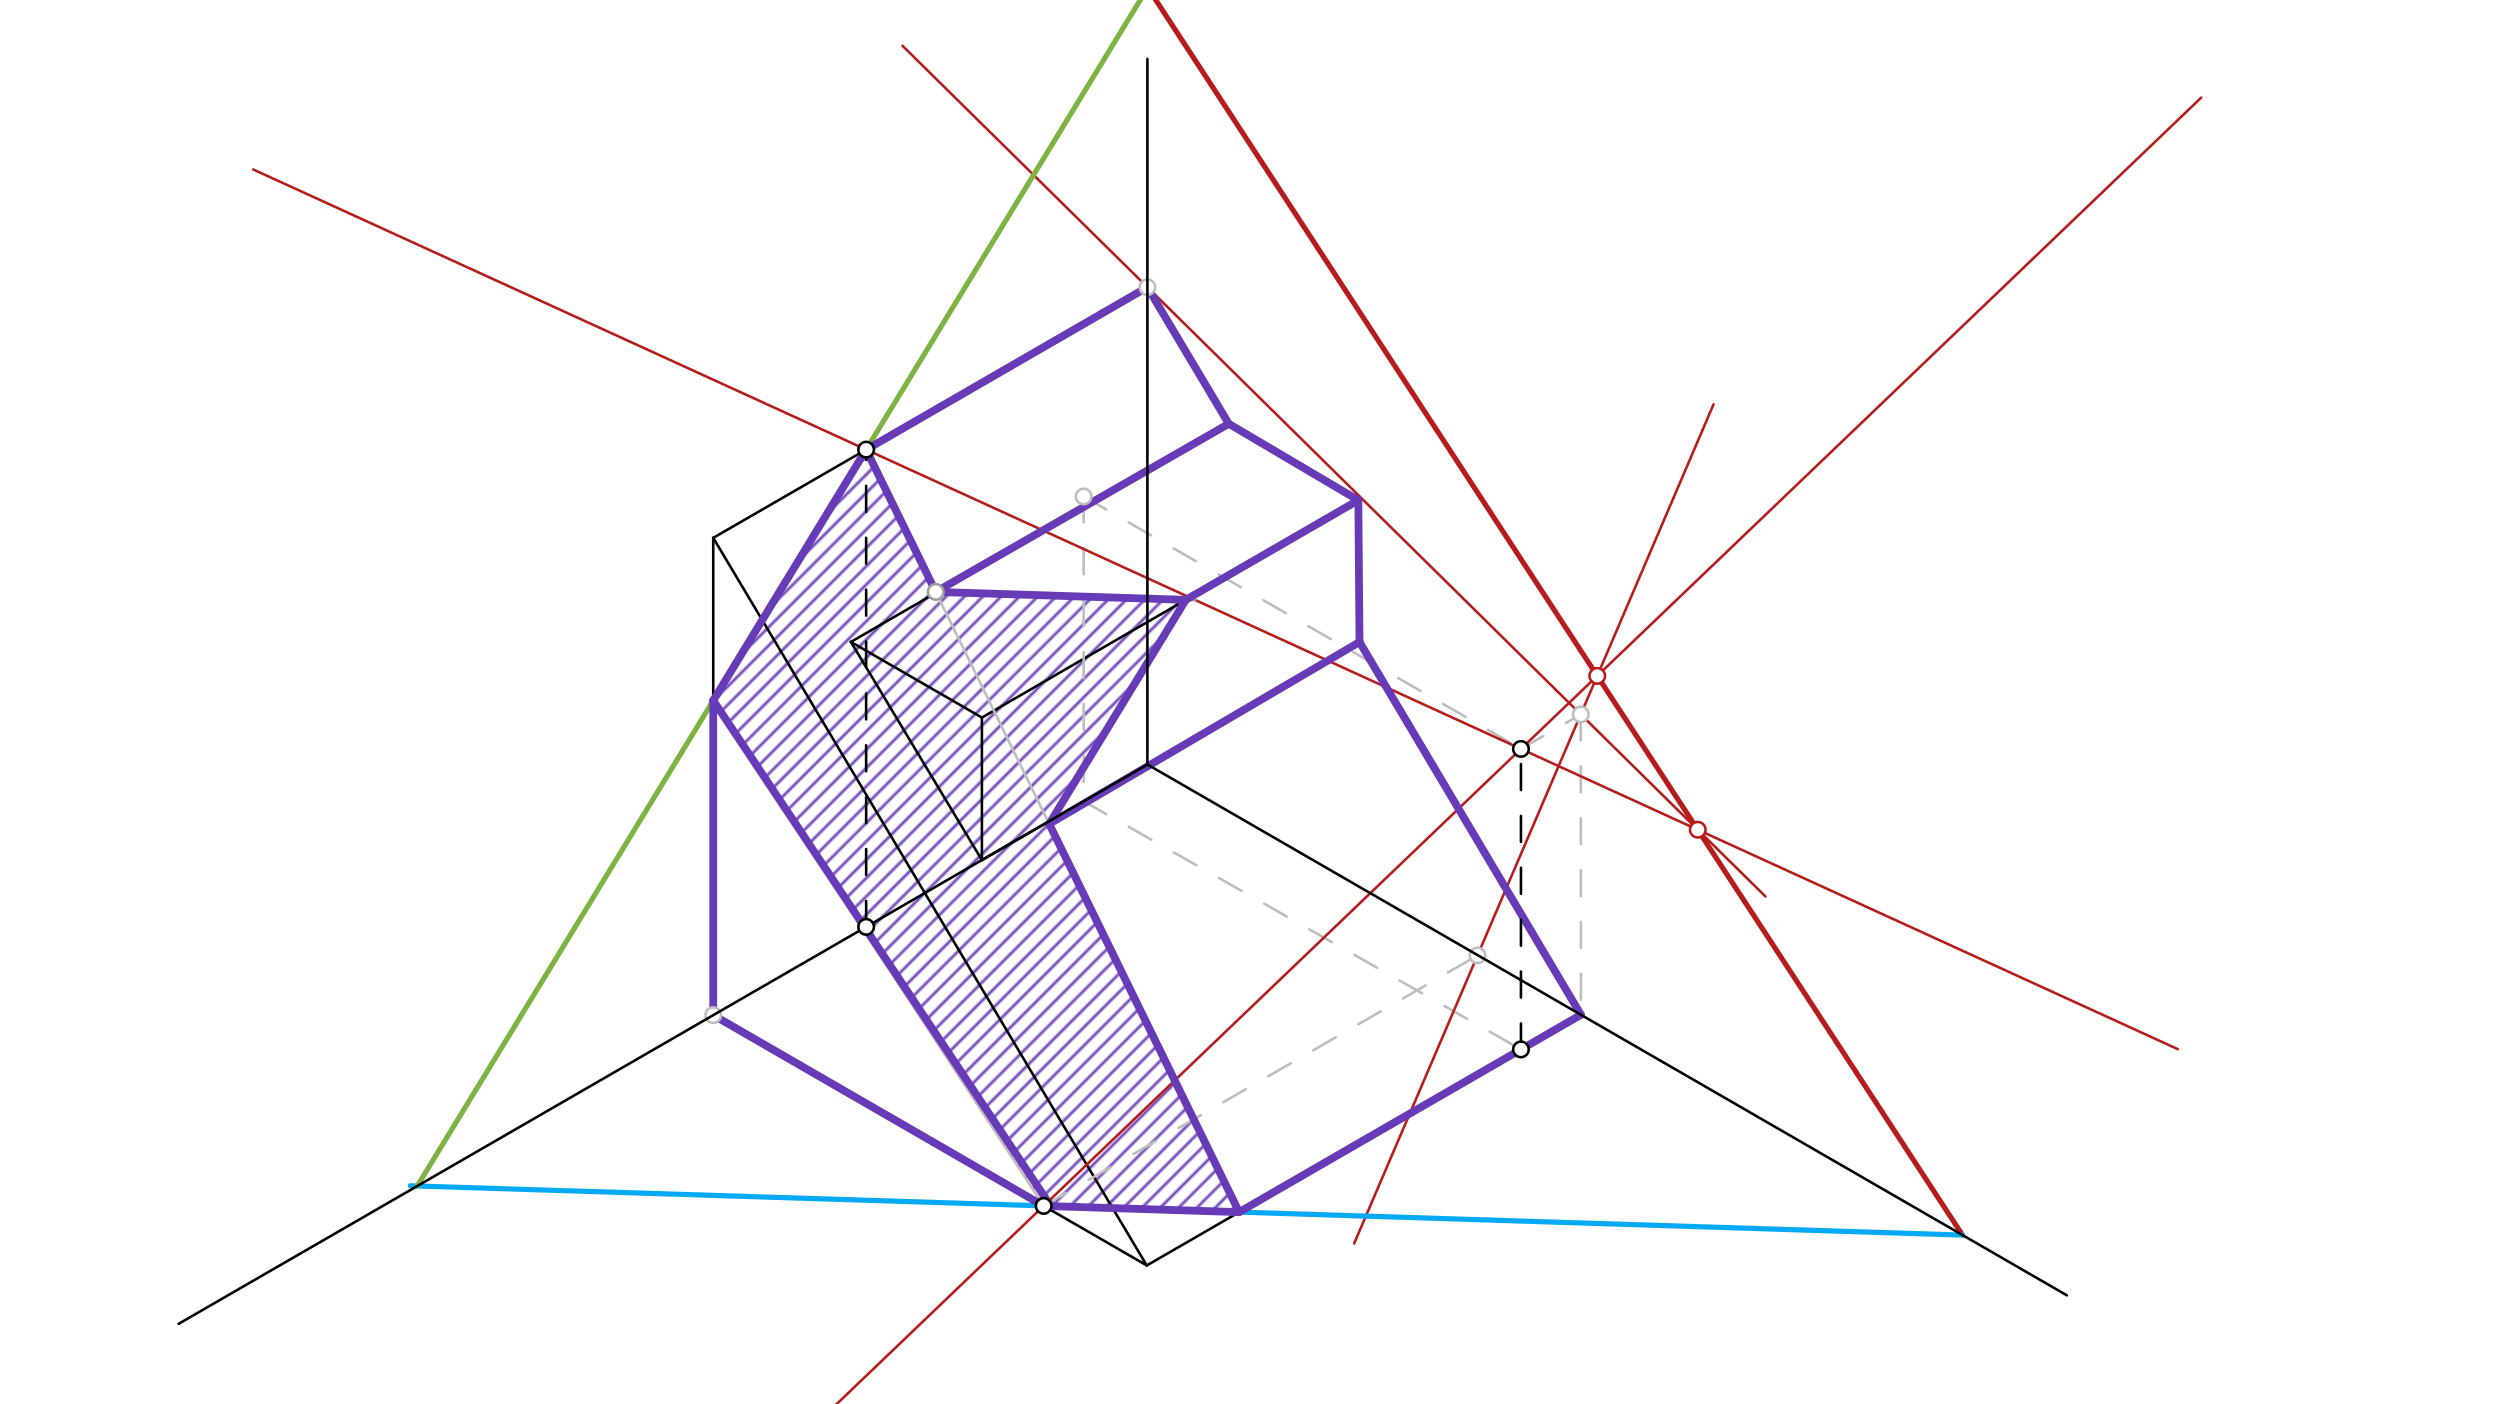 <svg xmlns="http://www.w3.org/2000/svg" class="svg--816" height="100%" preserveAspectRatio="xMidYMid meet" viewBox="0 0 963.78 541.417" width="100%"><defs><marker id="marker-arrow" markerHeight="16" markerUnits="userSpaceOnUse" markerWidth="24" orient="auto-start-reverse" refX="24" refY="4" viewBox="0 0 24 8"><path d="M 0 0 L 24 4 L 0 8 z" stroke="inherit"></path></marker></defs><g class="aux-layer--949"><g class="element--733"><defs><pattern height="5" id="fill_132_aq67q9__pattern-stripes" patternTransform="rotate(-45)" patternUnits="userSpaceOnUse" width="5"><rect fill="#673AB7" height="1" transform="translate(0,0)" width="5"></rect></pattern></defs><g fill="url(#fill_132_aq67q9__pattern-stripes)"><path d="M 402.336 464.892 L 477.697 467.287 L 404.489 317.625 L 457.14 231.244 L 360.737 228.181 L 333.909 173.334 L 274.96 270.047 L 402.336 464.892 Z" stroke="none"></path></g></g><g class="element--733"><line stroke="#000000" stroke-dasharray="none" stroke-linecap="round" stroke-width="1" x1="524.11" x2="378.534" y1="247.505" y2="331.554"></line></g><g class="element--733"><line stroke="#000000" stroke-dasharray="none" stroke-linecap="round" stroke-width="1" x1="378.534" x2="523.657" y1="276.628" y2="192.841"></line></g><g class="element--733"><line stroke="#000000" stroke-dasharray="none" stroke-linecap="round" stroke-width="1" x1="473.702" x2="328.028" y1="163.364" y2="247.468"></line></g><g class="element--733"><line stroke="#000000" stroke-dasharray="none" stroke-linecap="round" stroke-width="1" x1="328.028" x2="378.534" y1="247.468" y2="276.628"></line></g><g class="element--733"><line stroke="#000000" stroke-dasharray="none" stroke-linecap="round" stroke-width="1" x1="378.534" x2="378.534" y1="276.628" y2="331.554"></line></g><g class="element--733"><line stroke="#000000" stroke-dasharray="none" stroke-linecap="round" stroke-width="1" x1="473.702" x2="523.657" y1="163.364" y2="192.841"></line></g><g class="element--733"><line stroke="#000000" stroke-dasharray="none" stroke-linecap="round" stroke-width="1" x1="523.657" x2="524.11" y1="192.841" y2="247.505"></line></g><g class="element--733"><line stroke="#000000" stroke-dasharray="none" stroke-linecap="round" stroke-width="1" x1="378.534" x2="328.028" y1="331.554" y2="247.468"></line></g><g class="element--733"><line stroke="#000000" stroke-dasharray="none" stroke-linecap="round" stroke-width="1" x1="274.96" x2="442.091" y1="207.352" y2="487.844"></line></g><g class="element--733"><line stroke="#000000" stroke-dasharray="none" stroke-linecap="round" stroke-width="1" x1="609.464" x2="524.11" y1="391.212" y2="247.505"></line></g><g class="element--733"><line stroke="#000000" stroke-dasharray="none" stroke-linecap="round" stroke-width="1" x1="473.702" x2="442.333" y1="163.364" y2="110.719"></line></g><g class="element--733"><line stroke="#000000" stroke-dasharray="none" stroke-linecap="round" stroke-width="1" x1="609.464" x2="442.091" y1="391.212" y2="487.844"></line></g><g class="element--733"><line stroke="#000000" stroke-dasharray="none" stroke-linecap="round" stroke-width="1" x1="274.96" x2="442.333" y1="207.352" y2="110.719"></line></g><g class="element--733"><line stroke="#000000" stroke-dasharray="none" stroke-linecap="round" stroke-width="1" x1="274.96" x2="274.96" y1="207.352" y2="391.527"></line></g><g class="element--733"><line stroke="#000000" stroke-dasharray="none" stroke-linecap="round" stroke-width="1" x1="274.96" x2="442.091" y1="391.352" y2="487.844"></line></g><g class="element--733"><line stroke="#BDBDBD" stroke-dasharray="10" stroke-linecap="round" stroke-width="1" x1="586.344" x2="609.398" y1="288.719" y2="275.409"></line></g><g class="element--733"><line stroke="#BDBDBD" stroke-dasharray="10" stroke-linecap="round" stroke-width="1" x1="417.768" x2="586.344" y1="191.391" y2="288.719"></line></g><g class="element--733"><line stroke="#BDBDBD" stroke-dasharray="10" stroke-linecap="round" stroke-width="1" x1="609.398" x2="609.464" y1="275.409" y2="391.212"></line></g><g class="element--733"><line stroke="#BDBDBD" stroke-dasharray="10" stroke-linecap="round" stroke-width="1" x1="417.768" x2="417.768" y1="191.391" y2="308.902"></line></g><g class="element--733"><line stroke="#BDBDBD" stroke-dasharray="10" stroke-linecap="round" stroke-width="1" x1="402.336" x2="569.604" y1="464.892" y2="368.32"></line></g><g class="element--733"><line stroke="#BDBDBD" stroke-dasharray="10" stroke-linecap="round" stroke-width="1" x1="417.768" x2="586.344" y1="308.902" y2="404.559"></line></g><g class="element--733"><line stroke="#B71C1C" stroke-dasharray="none" stroke-linecap="round" stroke-width="1" x1="288.128" x2="848.605" y1="574.238" y2="37.625"></line></g><g class="element--733"><line stroke="#B71C1C" stroke-dasharray="none" stroke-linecap="round" stroke-width="1" x1="522.044" x2="660.594" y1="479.364" y2="155.877"></line></g><g class="element--733"><line stroke="#B71C1C" stroke-dasharray="none" stroke-linecap="round" stroke-width="1" x1="97.627" x2="839.557" y1="65.333" y2="404.458"></line></g><g class="element--733"><line stroke="#B71C1C" stroke-dasharray="none" stroke-linecap="round" stroke-width="1" x1="347.93" x2="680.605" y1="17.657" y2="345.603"></line></g><g class="element--733"><line stroke="#B71C1C" stroke-dasharray="none" stroke-linecap="round" stroke-width="2" x1="756.58" x2="434.2" y1="476.149" y2="-17.409"></line></g><g class="element--733"><line stroke="#03A9F4" stroke-dasharray="none" stroke-linecap="round" stroke-width="2" x1="756.58" x2="158.191" y1="476.149" y2="457.134"></line></g><g class="element--733"><line stroke="#7CB342" stroke-dasharray="none" stroke-linecap="round" stroke-width="2" x1="160.874" x2="452.005" y1="457.219" y2="-20.415"></line></g><g class="element--733"><line stroke="#BDBDBD" stroke-dasharray="none" stroke-linecap="round" stroke-width="1" x1="402.336" x2="274.96" y1="464.892" y2="270.047"></line></g><g class="element--733"><line stroke="#BDBDBD" stroke-dasharray="none" stroke-linecap="round" stroke-width="1" x1="274.96" x2="333.909" y1="270.047" y2="173.334"></line></g><g class="element--733"><line stroke="#BDBDBD" stroke-dasharray="none" stroke-linecap="round" stroke-width="1" x1="402.336" x2="477.697" y1="464.892" y2="467.287"></line></g><g class="element--733"><line stroke="#BDBDBD" stroke-dasharray="none" stroke-linecap="round" stroke-width="1" x1="333.909" x2="477.697" y1="173.334" y2="467.287"></line></g><g class="element--733"><line stroke="#9E9E9E" stroke-dasharray="none" stroke-linecap="round" stroke-width="1" x1="360.737" x2="460.792" y1="228.181" y2="231.36"></line></g><g class="element--733"><line stroke="#9E9E9E" stroke-dasharray="none" stroke-linecap="round" stroke-width="1" x1="457.14" x2="403.464" y1="231.244" y2="319.306"></line></g><g class="element--733"><line stroke="#673AB7" stroke-dasharray="none" stroke-linecap="round" stroke-width="3" x1="333.909" x2="442.333" y1="173.334" y2="110.719"></line></g><g class="element--733"><line stroke="#673AB7" stroke-dasharray="none" stroke-linecap="round" stroke-width="3" x1="442.333" x2="473.702" y1="110.719" y2="163.364"></line></g><g class="element--733"><line stroke="#673AB7" stroke-dasharray="none" stroke-linecap="round" stroke-width="3" x1="473.702" x2="523.657" y1="163.364" y2="192.841"></line></g><g class="element--733"><line stroke="#673AB7" stroke-dasharray="none" stroke-linecap="round" stroke-width="3" x1="523.657" x2="524.11" y1="192.841" y2="247.505"></line></g><g class="element--733"><line stroke="#673AB7" stroke-dasharray="none" stroke-linecap="round" stroke-width="3" x1="524.11" x2="609.464" y1="247.505" y2="391.212"></line></g><g class="element--733"><line stroke="#673AB7" stroke-dasharray="none" stroke-linecap="round" stroke-width="3" x1="609.464" x2="477.697" y1="391.212" y2="467.287"></line></g><g class="element--733"><line stroke="#673AB7" stroke-dasharray="none" stroke-linecap="round" stroke-width="3" x1="477.697" x2="404.489" y1="467.287" y2="317.625"></line></g><g class="element--733"><line stroke="#673AB7" stroke-dasharray="none" stroke-linecap="round" stroke-width="3" x1="404.489" x2="457.14" y1="317.625" y2="231.244"></line></g><g class="element--733"><line stroke="#673AB7" stroke-dasharray="none" stroke-linecap="round" stroke-width="3" x1="457.14" x2="360.737" y1="231.244" y2="228.181"></line></g><g class="element--733"><line stroke="#673AB7" stroke-dasharray="none" stroke-linecap="round" stroke-width="3" x1="360.737" x2="333.909" y1="228.181" y2="173.334"></line></g><g class="element--733"><line stroke="#673AB7" stroke-dasharray="none" stroke-linecap="round" stroke-width="3" x1="333.909" x2="274.96" y1="173.334" y2="270.047"></line></g><g class="element--733"><line stroke="#673AB7" stroke-dasharray="none" stroke-linecap="round" stroke-width="3" x1="274.96" x2="274.96" y1="270.047" y2="391.352"></line></g><g class="element--733"><line stroke="#673AB7" stroke-dasharray="none" stroke-linecap="round" stroke-width="3" x1="274.96" x2="402.336" y1="391.352" y2="464.892"></line></g><g class="element--733"><line stroke="#673AB7" stroke-dasharray="none" stroke-linecap="round" stroke-width="3" x1="402.336" x2="477.697" y1="464.892" y2="467.287"></line></g><g class="element--733"><line stroke="#673AB7" stroke-dasharray="none" stroke-linecap="round" stroke-width="3" x1="405.086" x2="274.96" y1="464.98" y2="270.047"></line></g><g class="element--733"><line stroke="#673AB7" stroke-dasharray="none" stroke-linecap="round" stroke-width="3" x1="360.737" x2="473.702" y1="228.181" y2="163.364"></line></g><g class="element--733"><line stroke="#673AB7" stroke-dasharray="none" stroke-linecap="round" stroke-width="3" x1="457.14" x2="523.657" y1="231.244" y2="192.841"></line></g><g class="element--733"><line stroke="#673AB7" stroke-dasharray="none" stroke-linecap="round" stroke-width="3" x1="524.11" x2="404.489" y1="247.505" y2="317.625"></line></g><g class="element--733"><circle cx="274.96" cy="391.352" r="3" stroke="#BDBDBD" stroke-width="1" fill="#ffffff"></circle>}</g><g class="element--733"><circle cx="442.333" cy="110.719" r="3" stroke="#BDBDBD" stroke-width="1" fill="#ffffff"></circle>}</g><g class="element--733"><circle cx="609.398" cy="275.409" r="3" stroke="#BDBDBD" stroke-width="1" fill="#ffffff"></circle>}</g><g class="element--733"><circle cx="417.768" cy="191.391" r="3" stroke="#BDBDBD" stroke-width="1" fill="#ffffff"></circle>}</g><g class="element--733"><circle cx="569.604" cy="368.32" r="3" stroke="#BDBDBD" stroke-width="1" fill="#ffffff"></circle>}</g><g class="element--733"><circle cx="615.76" cy="260.556" r="3" stroke="#B71C1C" stroke-width="1" fill="#ffffff"></circle>}</g><g class="element--733"><circle cx="654.505" cy="319.874" r="3" stroke="#B71C1C" stroke-width="1" fill="#ffffff"></circle>}</g><g class="element--733"><circle cx="360.737" cy="228.181" r="3" stroke="#9E9E9E" stroke-width="1" fill="#ffffff"></circle>}</g></g><g class="main-layer--75a"><g class="element--733"><line stroke="#000000" stroke-dasharray="none" stroke-linecap="round" stroke-width="1" x1="442.333" x2="442.333" y1="294.719" y2="22.719"></line></g><g class="element--733"><line stroke="#000000" stroke-dasharray="none" stroke-linecap="round" stroke-width="1" x1="442.333" x2="796.817" y1="294.719" y2="499.38"></line></g><g class="element--733"><line stroke="#000000" stroke-dasharray="none" stroke-linecap="round" stroke-width="1" x1="442.333" x2="68.87" y1="294.719" y2="510.338"></line></g><g class="element--733"><line stroke="#000000" stroke-dasharray="10" stroke-linecap="round" stroke-width="1" x1="586.344" x2="586.344" y1="404.559" y2="288.719"></line></g><g class="element--733"><line stroke="#000000" stroke-dasharray="10" stroke-linecap="round" stroke-width="1" x1="333.909" x2="333.909" y1="357.317" y2="173.334"></line></g><g class="element--733"><circle cx="333.909" cy="357.317" r="3" stroke="#000000" stroke-width="1" fill="#ffffff"></circle>}</g><g class="element--733"><circle cx="333.909" cy="173.334" r="3" stroke="#000000" stroke-width="1" fill="#ffffff"></circle>}</g><g class="element--733"><circle cx="586.344" cy="404.559" r="3" stroke="#000000" stroke-width="1" fill="#ffffff"></circle>}</g><g class="element--733"><circle cx="586.344" cy="288.719" r="3" stroke="#000000" stroke-width="1" fill="#ffffff"></circle>}</g><g class="element--733"><circle cx="402.336" cy="464.892" r="3" stroke="#000000" stroke-width="1" fill="#ffffff"></circle>}</g></g><g class="snaps-layer--ac6"></g><g class="temp-layer--52d"></g></svg>